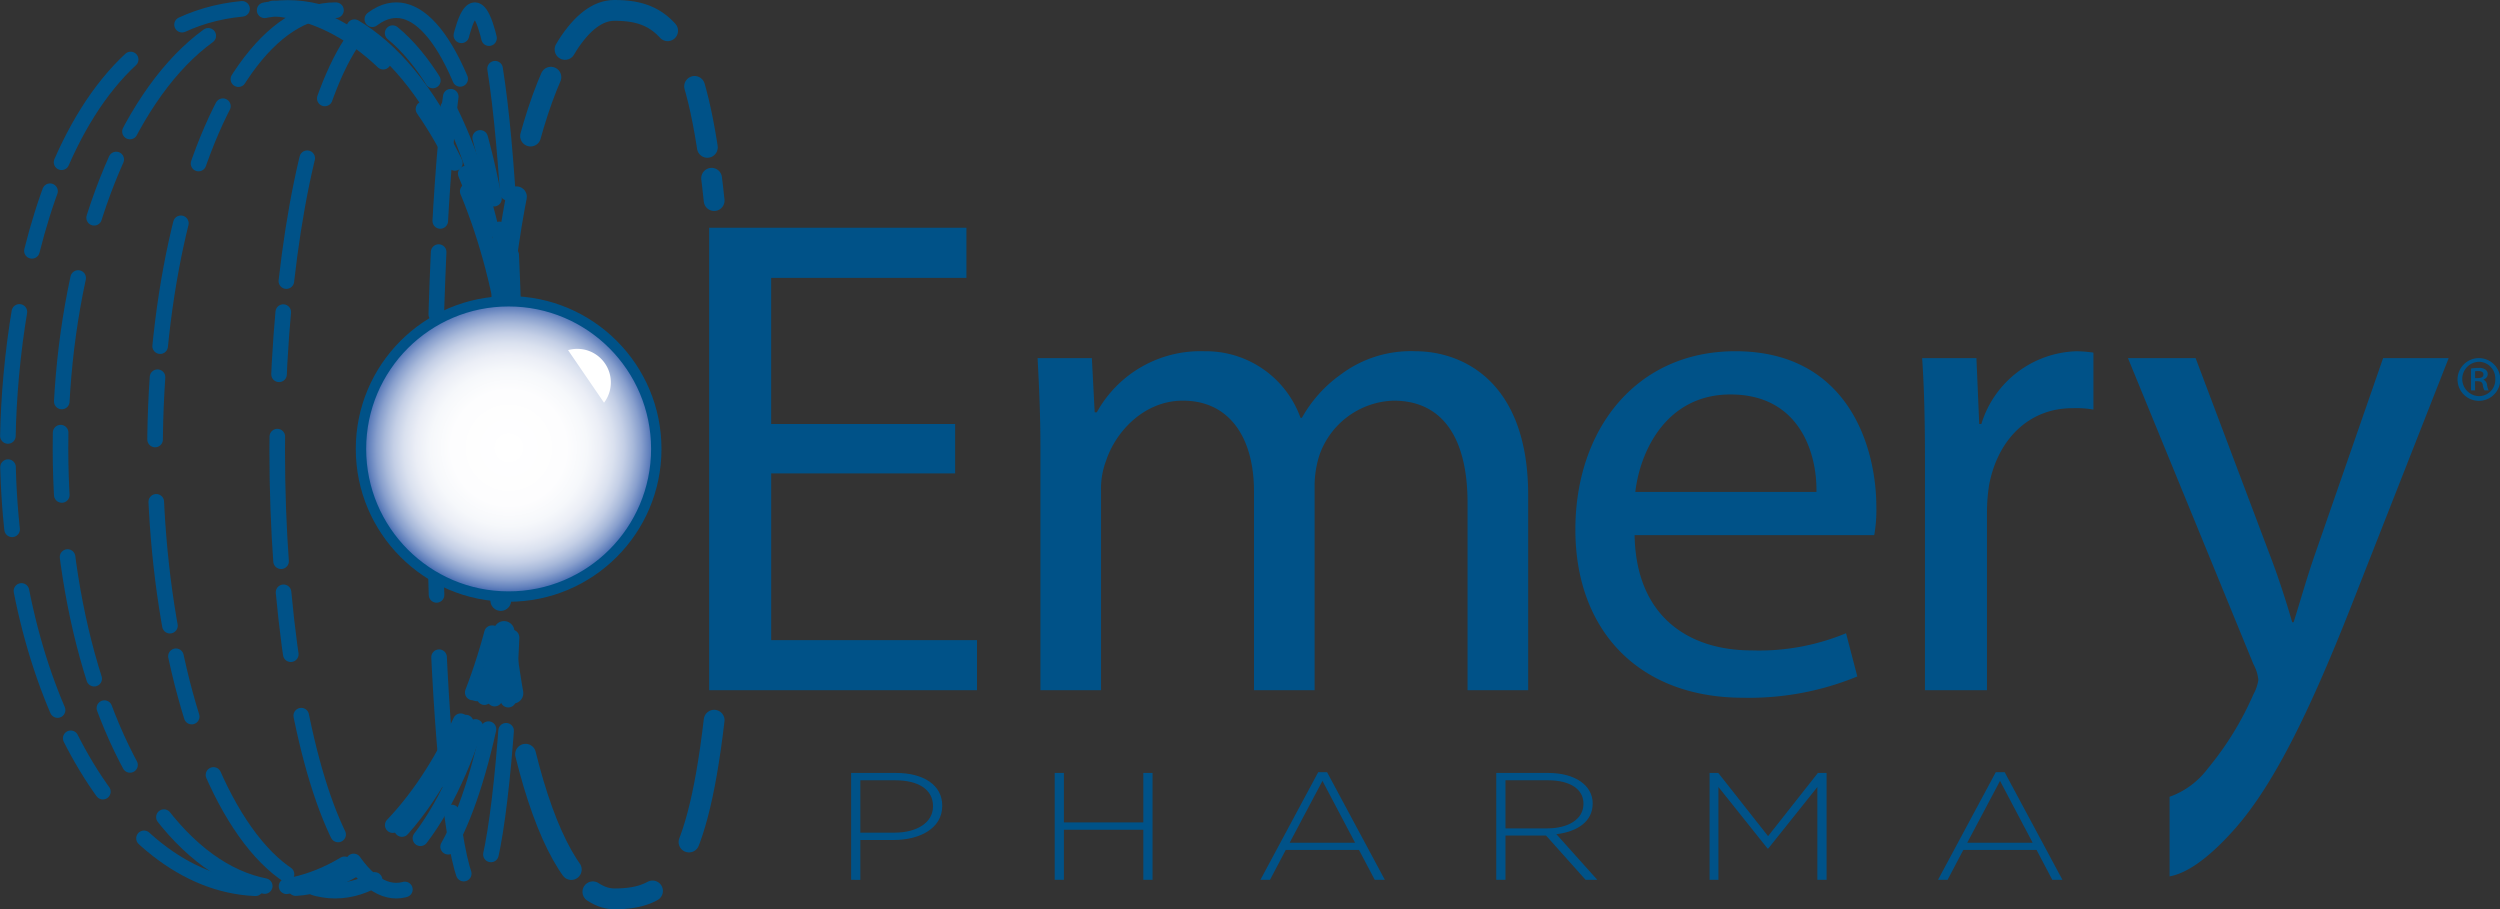 <?xml version="1.0" encoding="UTF-8"?> <svg xmlns="http://www.w3.org/2000/svg" xmlns:xlink="http://www.w3.org/1999/xlink" id="Layer_1" data-name="Layer 1" width="240.591" height="87.503" viewBox="0 0 240.591 87.503" preserveAspectRatio="xMidYMid meet"><rect x="0" y="0" width="240.591" height="87.503" fill="#333333" stroke="none"/><defs><style>.cls-1,.cls-3,.cls-4,.cls-7{fill:none;}.cls-2{fill:#005288;}.cls-3,.cls-4,.cls-7{stroke:#005288;}.cls-3,.cls-4{stroke-linecap:round;stroke-dasharray:12 6 6 3;}.cls-3{stroke-width:2px;}.cls-4{stroke-width:1.5px;}.cls-5{clip-path:url(#clip-path);}.cls-6{fill:url(#radial-gradient);}.cls-8{fill:#fff;}</style><clipPath id="clip-path"><path class="cls-1" d="M34.739,43.202A14.21,14.21,0,1,0,48.95,28.992,14.21,14.21,0,0,0,34.739,43.202"></path></clipPath><radialGradient id="radial-gradient" cx="-243.274" cy="385.406" r="0.569" gradientTransform="matrix(24.983, 0, 0, -24.983, 6126.644, 9671.761)" gradientUnits="userSpaceOnUse"><stop offset="0" stop-color="#fff"></stop><stop offset="0.389" stop-color="#fdfdfe"></stop><stop offset="0.529" stop-color="#f6f8fb"></stop><stop offset="0.629" stop-color="#ebeef6"></stop><stop offset="0.71" stop-color="#dae1ef"></stop><stop offset="0.779" stop-color="#c4cfe6"></stop><stop offset="0.84" stop-color="#a8b9da"></stop><stop offset="0.896" stop-color="#889fcd"></stop><stop offset="0.947" stop-color="#6281bd"></stop><stop offset="0.992" stop-color="#3960ab"></stop><stop offset="1" stop-color="#3159a8"></stop></radialGradient></defs><title>emery-pharma-logo</title><path class="cls-2" d="M91.92,45.557H74.216V61.602H94.023v4.82H68.247V21.918H93.005v4.82h-18.79V40.803H91.92Z"></path><path class="cls-2" d="M100.126,43.114c0-3.368-.136-6.009-.272-8.65h5.223l.271,5.216h.204a11.39,11.39,0,0,1,10.378-5.877,9.665,9.665,0,0,1,9.226,6.405h.135a12.715,12.715,0,0,1,3.731-4.16,11.21,11.21,0,0,1,7.19-2.246c4.409,0,10.854,2.773,10.854,13.866V66.422h-5.834V48.396c0-6.207-2.374-9.839-7.123-9.839a7.817,7.817,0,0,0-7.122,5.216,9.679,9.679,0,0,0-.475,2.906V66.422h-5.833V47.274c0-5.085-2.307-8.717-6.851-8.717-3.663,0-6.444,2.906-7.394,5.811a7.593,7.593,0,0,0-.475,2.839V66.422h-5.833Z"></path><path class="cls-2" d="M157.307,51.499c.136,7.857,5.224,11.093,11.26,11.093a21.858,21.858,0,0,0,9.09-1.651l1.085,4.16a27.366,27.366,0,0,1-10.988,2.047c-10.106,0-16.145-6.537-16.145-16.177,0-9.641,5.834-17.169,15.398-17.169,10.785,0,13.566,9.112,13.566,14.989a13.711,13.711,0,0,1-.204,2.708Zm17.501-4.16c.067-3.632-1.56-9.377-8.275-9.377-6.105,0-8.683,5.348-9.157,9.377Z"></path><path class="cls-2" d="M185.252,44.434c0-3.764-.068-6.999-.272-9.97h5.224l.27,6.339h.204a9.889,9.889,0,0,1,9.157-7,12.505,12.505,0,0,1,1.628.132V39.416a9.523,9.523,0,0,0-2.034-.132c-4.206,0-7.191,3.038-8.005,7.396a16.925,16.925,0,0,0-.204,2.708V66.422h-5.969Z"></path><path class="cls-2" d="M211.298,34.464l7.123,18.884c.814,2.113,1.628,4.623,2.171,6.537h.135c.61-1.915,1.289-4.357,2.103-6.669l6.512-18.752h6.309l-8.954,22.78C222.423,68.205,218.85,75.566,214.917,79.94c-2.638,2.933-4.632,4.134-6.124,4.399V76.68a7.905,7.905,0,0,0,3.688-2.734,29.873,29.873,0,0,0,4.38-7.127,4.102,4.102,0,0,0,.475-1.387,3.95,3.95,0,0,0-.475-1.518L204.787,34.464Z"></path><path class="cls-3" d="M68.727,69.309c-1.775,15.174-4.853,17.193-9.609,17.193-6.389,0-11.567-19.142-11.567-42.75C47.551,20.139,52.729,1,59.118,1c4.916,0,7.936,2.309,9.609,18.305"></path><path class="cls-4" d="M49.601,43.13c0,23.398-10.935,42.364-24.425,42.364S.75,66.528.75,43.13C.75,30.438,4.668.765,25.175.765,38.666.765,49.601,19.732,49.601,43.13Z"></path><ellipse class="cls-4" cx="27.711" cy="43.13" rx="21.89" ry="42.365"></ellipse><ellipse class="cls-4" cx="32.26" cy="43.346" rx="17.341" ry="42.366"></ellipse><ellipse class="cls-4" cx="38.139" cy="43.346" rx="11.462" ry="42.366"></ellipse><ellipse class="cls-4" cx="45.699" cy="43.346" rx="3.903" ry="42.366"></ellipse><g class="cls-5"><rect class="cls-6" x="34.739" y="28.992" width="28.42" height="28.419"></rect></g><circle class="cls-7" cx="48.949" cy="43.202" r="14.209"></circle><path class="cls-8" d="M54.667,33.697a3.232,3.232,0,0,1,3.463,5.06"></path><path class="cls-2" d="M238.567,34.464a2.056,2.056,0,1,1-.012,0Zm-.024.353a1.654,1.654,0,0,0,.024,3.306,1.574,1.574,0,0,0,1.571-1.647,1.594,1.594,0,0,0-1.583-1.659Zm-.352,2.752h-.389V35.47a4.027,4.027,0,0,1,.728-.064,1.044,1.044,0,0,1,.667.164.53.53,0,0,1-.201.942v.026a.627.627,0,0,1,.351.503,1.566,1.566,0,0,0,.151.527h-.402a1.422,1.422,0,0,1-.164-.553c-.05-.226-.188-.327-.489-.327H238.19Zm0-1.181h.264c.29,0,.541-.088.541-.34,0-.2-.125-.339-.503-.339a1.479,1.479,0,0,0-.302.026Z"></path><path class="cls-2" d="M86.02,80.837H82.796v3.835H81.91V74.386h4.333c2.627,0,4.435,1.161,4.435,3.144v.03C90.678,79.72,88.511,80.837,86.02,80.837Zm3.77-3.262c0-1.631-1.467-2.483-3.617-2.483H82.796v5.04h3.275c2.218,0,3.719-.999,3.719-2.527Z"></path><path class="cls-2" d="M110.03,84.672v-4.82h-7.643v4.82H101.5V74.386h.887v4.761H110.03V74.386h.887V84.672Z"></path><path class="cls-2" d="M132.301,84.672l-1.518-2.88h-7.046l-1.518,2.88h-.921l5.561-10.359h.853l5.561,10.359Zm-5.033-9.522-3.156,5.951h6.295Z"></path><path class="cls-2" d="M152.592,84.672l-3.805-4.261h-3.906v4.261h-.887V74.386H149.01c2.575,0,4.265,1.205,4.265,2.924v.029c0,1.719-1.484,2.704-3.497,2.939l3.94,4.394Zm-.205-7.333c0-1.381-1.262-2.248-3.429-2.248h-4.077V79.72h4.026c1.996,0,3.479-.867,3.479-2.351Z"></path><path class="cls-2" d="M174.897,84.672V75.738l-4.726,5.921h-.068l-4.726-5.921v8.934h-.853V74.386h.836l4.793,6.083,4.794-6.083h.836V84.672Z"></path><path class="cls-2" d="M197.508,84.672l-1.518-2.88h-7.045l-1.518,2.88h-.921l5.561-10.359h.854l5.561,10.359Zm-5.032-9.522L189.32,81.101h6.295Z"></path></svg> 
